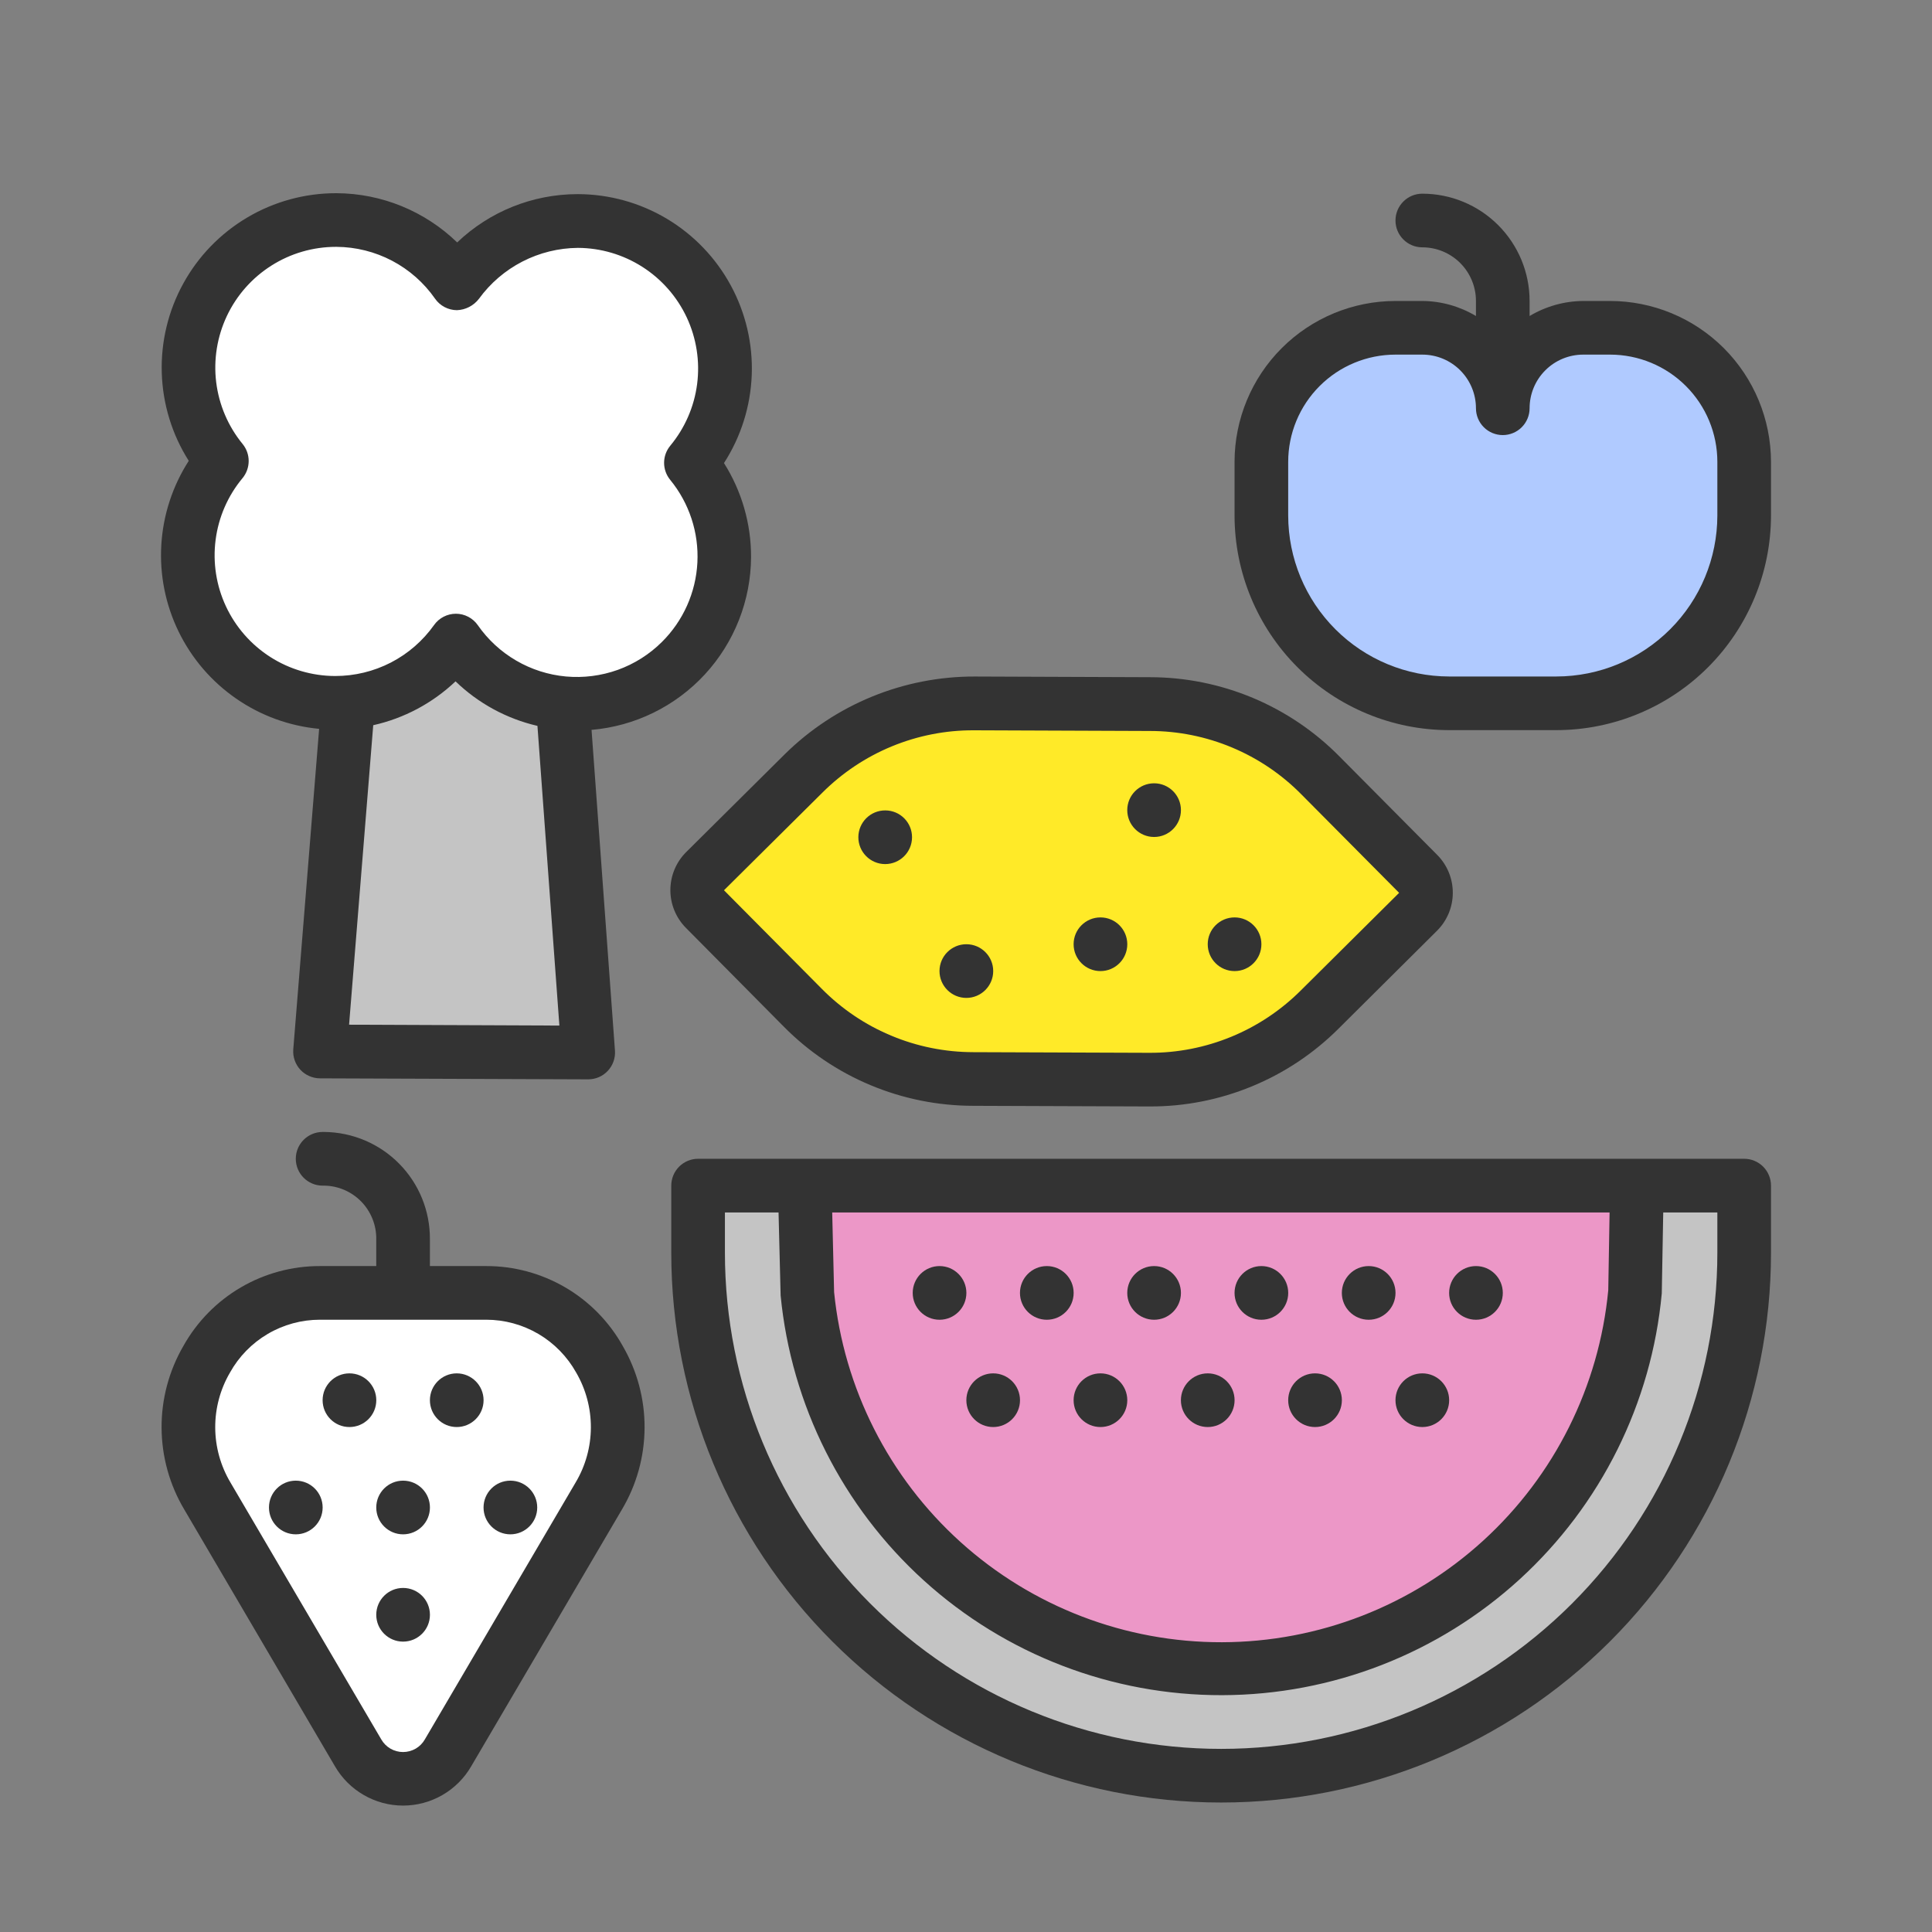 <svg width="60" height="60" viewBox="0 0 60 60" fill="none" xmlns="http://www.w3.org/2000/svg">
<rect x="0" y="0" width="60" height="60" fill="#808080" stroke="none"/>
<path d="M8 40.5L6 44L12 55H13L18.5 46.5L19 42.5L15.5 40L8 40.5Z" fill="white"/>
<path d="M10.402 54.853C10.617 55.224 10.925 55.532 11.297 55.746C11.668 55.961 12.089 56.074 12.518 56.074C12.947 56.074 13.368 55.961 13.74 55.746C14.111 55.532 14.42 55.224 14.634 54.853L19.313 46.882C19.77 46.114 20.013 45.239 20.018 44.345C20.023 43.452 19.788 42.573 19.34 41.801C18.919 41.047 18.303 40.419 17.558 39.983C16.812 39.547 15.964 39.317 15.1 39.319H13.351V38.486C13.357 37.61 13.015 36.767 12.4 36.143C11.786 35.518 10.949 35.163 10.073 35.154H10.019C9.559 35.154 9.186 35.528 9.186 35.987C9.186 36.447 9.559 36.821 10.019 36.821H10.073C10.507 36.828 10.921 37.008 11.223 37.32C11.525 37.633 11.691 38.052 11.685 38.486V39.319H9.935C9.072 39.317 8.224 39.546 7.478 39.982C6.733 40.418 6.118 41.045 5.696 41.799C5.247 42.572 5.013 43.45 5.018 44.343C5.023 45.237 5.266 46.113 5.723 46.88L10.402 54.853ZM7.142 42.627C7.419 42.129 7.824 41.715 8.315 41.426C8.806 41.137 9.366 40.985 9.935 40.985H15.1C15.67 40.985 16.229 41.138 16.72 41.426C17.211 41.715 17.616 42.13 17.894 42.627C18.196 43.146 18.353 43.737 18.35 44.337C18.347 44.938 18.183 45.527 17.875 46.042L13.197 54.014C13.129 54.135 13.03 54.235 12.911 54.305C12.791 54.374 12.655 54.411 12.517 54.411C12.379 54.411 12.243 54.374 12.124 54.305C12.005 54.235 11.906 54.135 11.838 54.014L7.158 46.042C6.851 45.526 6.687 44.938 6.684 44.337C6.681 43.736 6.839 43.146 7.142 42.627Z" fill="#333333"/>
<path d="M13.351 43.485C13.351 43.945 13.724 44.318 14.184 44.318C14.644 44.318 15.018 43.945 15.018 43.485C15.018 43.025 14.644 42.651 14.184 42.651C13.724 42.651 13.351 43.025 13.351 43.485Z" fill="#333333"/>
<path d="M10.019 43.485C10.019 43.945 10.392 44.318 10.852 44.318C11.313 44.318 11.686 43.945 11.686 43.485C11.686 43.025 11.313 42.651 10.852 42.651C10.392 42.651 10.019 43.025 10.019 43.485Z" fill="#333333"/>
<path d="M8.353 46.817C8.353 47.277 8.726 47.65 9.186 47.65C9.647 47.65 10.02 47.277 10.02 46.817C10.02 46.356 9.647 45.983 9.186 45.983C8.726 45.983 8.353 46.356 8.353 46.817Z" fill="#333333"/>
<path d="M11.685 46.817C11.685 47.277 12.058 47.65 12.518 47.65C12.979 47.65 13.352 47.277 13.352 46.817C13.352 46.356 12.979 45.983 12.518 45.983C12.058 45.983 11.685 46.356 11.685 46.817Z" fill="#333333"/>
<path d="M11.685 50.149C11.685 50.609 12.058 50.982 12.518 50.982C12.979 50.982 13.352 50.609 13.352 50.149C13.352 49.688 12.979 49.315 12.518 49.315C12.058 49.315 11.685 49.688 11.685 50.149Z" fill="#333333"/>
<path d="M15.017 46.817C15.017 47.277 15.39 47.65 15.85 47.65C16.31 47.65 16.684 47.277 16.684 46.817C16.684 46.356 16.31 45.983 15.85 45.983C15.39 45.983 15.017 46.356 15.017 46.817Z" fill="#333333"/>
<path d="M54 37H22L23.231 45.69L27.538 51.276L34.308 55H41.692L49.077 51.276L53.385 43.828L54 37Z" fill="#C4C4C4"/>
<path d="M51 37H25L26 44L29.5 48.5L35 51.5H41L47 48.5L50.5 42.5L51 37Z" fill="#EC97C7"/>
<path d="M27 22.5L21.5 27.5L24 30.5L29.5 33H39L44.5 27.5L39 22.5L30.5 21.5L27 22.5Z" fill="#FFEA28"/>
<path d="M55 36.821C55 36.6 54.912 36.388 54.756 36.231C54.6 36.075 54.388 35.987 54.167 35.987H21.68C21.459 35.987 21.248 36.075 21.091 36.231C20.935 36.388 20.847 36.6 20.847 36.821V38.903C20.847 43.432 22.646 47.775 25.849 50.978C29.051 54.18 33.395 55.979 37.924 55.979C42.453 55.979 46.796 54.18 49.998 50.978C53.201 47.775 55 43.432 55 38.903V36.821ZM49.987 37.654L49.946 40.069C49.661 43.055 48.276 45.829 46.059 47.849C43.842 49.87 40.953 50.994 37.953 51.001C34.953 51.009 32.058 49.9 29.831 47.89C27.604 45.881 26.204 43.115 25.904 40.13L25.845 37.654H49.987ZM53.334 38.903C53.334 42.99 51.71 46.91 48.82 49.8C45.93 52.69 42.011 54.313 37.924 54.313C33.837 54.313 29.917 52.69 27.027 49.8C24.137 46.91 22.513 42.99 22.513 38.903V37.654H24.179V37.673L24.243 40.233C24.574 43.637 26.163 46.795 28.699 49.091C31.234 51.386 34.535 52.653 37.955 52.645C41.375 52.637 44.669 51.354 47.194 49.047C49.719 46.739 51.292 43.574 51.608 40.168L51.653 37.654H53.334V38.903Z" fill="#333333"/>
<path d="M28.345 40.153C28.345 40.613 28.718 40.986 29.178 40.986C29.638 40.986 30.012 40.613 30.012 40.153C30.012 39.693 29.638 39.319 29.178 39.319C28.718 39.319 28.345 39.693 28.345 40.153Z" fill="#333333"/>
<path d="M31.676 40.153C31.676 40.613 32.049 40.986 32.51 40.986C32.97 40.986 33.343 40.613 33.343 40.153C33.343 39.693 32.97 39.319 32.51 39.319C32.049 39.319 31.676 39.693 31.676 40.153Z" fill="#333333"/>
<path d="M35.008 40.153C35.008 40.613 35.381 40.986 35.842 40.986C36.302 40.986 36.675 40.613 36.675 40.153C36.675 39.693 36.302 39.319 35.842 39.319C35.381 39.319 35.008 39.693 35.008 40.153Z" fill="#333333"/>
<path d="M27.487 26.835C27.947 26.836 28.322 26.465 28.324 26.004C28.326 25.544 27.954 25.169 27.494 25.168C27.033 25.166 26.659 25.538 26.657 25.998C26.655 26.458 27.027 26.833 27.487 26.835Z" fill="#333333"/>
<path d="M29.177 30.157C29.177 30.617 29.551 30.991 30.011 30.991C30.471 30.991 30.845 30.617 30.845 30.157C30.845 29.697 30.471 29.324 30.011 29.324C29.551 29.324 29.177 29.697 29.177 30.157Z" fill="#333333"/>
<path d="M35.008 25.159C35.008 25.619 35.381 25.993 35.842 25.993C36.302 25.993 36.675 25.619 36.675 25.159C36.675 24.699 36.302 24.326 35.842 24.326C35.381 24.326 35.008 24.699 35.008 25.159Z" fill="#333333"/>
<path d="M37.507 29.324C37.507 29.784 37.88 30.158 38.341 30.158C38.801 30.158 39.174 29.784 39.174 29.324C39.174 28.864 38.801 28.491 38.341 28.491C37.88 28.491 37.507 28.864 37.507 29.324Z" fill="#333333"/>
<path d="M38.34 40.153C38.34 40.613 38.713 40.986 39.174 40.986C39.634 40.986 40.007 40.613 40.007 40.153C40.007 39.693 39.634 39.319 39.174 39.319C38.713 39.319 38.34 39.693 38.34 40.153Z" fill="#333333"/>
<path d="M33.342 29.324C33.342 29.784 33.715 30.158 34.176 30.158C34.636 30.158 35.009 29.784 35.009 29.324C35.009 28.864 34.636 28.491 34.176 28.491C33.715 28.491 33.342 28.864 33.342 29.324Z" fill="#333333"/>
<path d="M41.672 40.153C41.672 40.613 42.045 40.986 42.506 40.986C42.966 40.986 43.339 40.613 43.339 40.153C43.339 39.693 42.966 39.319 42.506 39.319C42.045 39.319 41.672 39.693 41.672 40.153Z" fill="#333333"/>
<path d="M45.004 40.153C45.004 40.613 45.377 40.986 45.838 40.986C46.298 40.986 46.671 40.613 46.671 40.153C46.671 39.693 46.298 39.319 45.838 39.319C45.377 39.319 45.004 39.693 45.004 40.153Z" fill="#333333"/>
<path d="M43.338 43.485C43.338 43.945 43.711 44.318 44.172 44.318C44.632 44.318 45.005 43.945 45.005 43.485C45.005 43.025 44.632 42.651 44.172 42.651C43.711 42.651 43.338 43.025 43.338 43.485Z" fill="#333333"/>
<path d="M40.006 43.485C40.006 43.945 40.379 44.318 40.84 44.318C41.3 44.318 41.673 43.945 41.673 43.485C41.673 43.025 41.3 42.651 40.84 42.651C40.379 42.651 40.006 43.025 40.006 43.485Z" fill="#333333"/>
<path d="M36.674 43.485C36.674 43.945 37.047 44.318 37.508 44.318C37.968 44.318 38.341 43.945 38.341 43.485C38.341 43.025 37.968 42.651 37.508 42.651C37.047 42.651 36.674 43.025 36.674 43.485Z" fill="#333333"/>
<path d="M33.342 43.485C33.342 43.945 33.715 44.318 34.176 44.318C34.636 44.318 35.009 43.945 35.009 43.485C35.009 43.025 34.636 42.651 34.176 42.651C33.715 42.651 33.342 43.025 33.342 43.485Z" fill="#333333"/>
<path d="M30.011 43.485C30.011 43.945 30.384 44.318 30.844 44.318C31.304 44.318 31.677 43.945 31.677 43.485C31.677 43.025 31.304 42.651 30.844 42.651C30.384 42.651 30.011 43.025 30.011 43.485Z" fill="#333333"/>
<path d="M6 17.5L7 14.5L6 11.5L6.5 9L9.5 7L12.5 7.5L14 9L17.5 7L21 7.5L22.5 11L21.5 14.5L22.5 16V18.5L20 21L17.26 21.5L14 20L11.5 21.5H9L7 20L6 17.5Z" fill="white"/>
<path d="M14 20L10.5 22V32H18L17 22L14 20Z" fill="#C4C4C4"/>
<path d="M9.911 22.635L9.108 32.587C9.099 32.702 9.113 32.817 9.151 32.926C9.188 33.034 9.247 33.134 9.325 33.219C9.402 33.303 9.497 33.371 9.602 33.417C9.707 33.464 9.821 33.488 9.935 33.489L18.265 33.52C18.38 33.52 18.494 33.497 18.599 33.452C18.704 33.406 18.799 33.339 18.877 33.255C18.955 33.171 19.015 33.072 19.053 32.964C19.091 32.856 19.107 32.741 19.098 32.626L18.371 22.667C19.718 22.552 20.974 21.937 21.891 20.943C22.807 19.949 23.319 18.648 23.325 17.296C23.327 16.264 23.035 15.253 22.484 14.381C23.011 13.564 23.308 12.621 23.346 11.65C23.383 10.679 23.158 9.716 22.694 8.862C22.231 8.008 21.546 7.294 20.712 6.795C19.878 6.297 18.925 6.032 17.953 6.029H17.932C16.541 6.031 15.204 6.568 14.198 7.529C13.194 6.556 11.854 6.008 10.456 6H10.435C9.466 6 8.514 6.26 7.68 6.754C6.846 7.247 6.159 7.955 5.692 8.805C5.225 9.654 4.994 10.613 5.024 11.582C5.054 12.551 5.343 13.494 5.862 14.312C5.359 15.094 5.065 15.993 5.01 16.921C4.954 17.849 5.139 18.776 5.546 19.613C5.953 20.449 6.568 21.166 7.333 21.695C8.097 22.225 8.985 22.548 9.911 22.635ZM10.841 31.823L11.591 22.522C12.55 22.308 13.434 21.837 14.147 21.16C14.854 21.843 15.733 22.321 16.691 22.543L17.372 31.85L10.841 31.823ZM7.535 13.789C7.085 13.24 6.801 12.575 6.714 11.87C6.628 11.166 6.744 10.451 7.047 9.81C7.351 9.168 7.831 8.626 8.431 8.247C9.03 7.867 9.726 7.666 10.435 7.666H10.45C11.052 7.67 11.644 7.818 12.177 8.098C12.709 8.378 13.167 8.782 13.511 9.276C13.587 9.386 13.689 9.475 13.807 9.537C13.925 9.599 14.057 9.632 14.19 9.633C14.323 9.628 14.453 9.594 14.571 9.533C14.689 9.472 14.792 9.386 14.873 9.281C15.226 8.795 15.688 8.399 16.221 8.124C16.755 7.849 17.346 7.703 17.946 7.698C18.657 7.701 19.352 7.906 19.951 8.289C20.55 8.672 21.028 9.217 21.329 9.861C21.629 10.505 21.741 11.221 21.65 11.926C21.559 12.631 21.269 13.296 20.815 13.843C20.692 13.992 20.624 14.18 20.624 14.373C20.624 14.567 20.692 14.755 20.815 14.904C21.405 15.625 21.706 16.54 21.658 17.471C21.61 18.402 21.217 19.282 20.555 19.938C20.167 20.323 19.699 20.619 19.184 20.804C18.669 20.988 18.12 21.058 17.576 21.009C17.031 20.959 16.504 20.791 16.031 20.515C15.558 20.24 15.152 19.865 14.839 19.416C14.763 19.306 14.661 19.217 14.543 19.155C14.424 19.093 14.292 19.06 14.159 19.06C14.026 19.06 13.895 19.092 13.777 19.153C13.659 19.214 13.557 19.302 13.48 19.411C13.132 19.901 12.673 20.3 12.139 20.576C11.605 20.851 11.013 20.994 10.413 20.994H10.399C9.689 20.991 8.993 20.786 8.394 20.403C7.796 20.02 7.318 19.475 7.017 18.831C6.716 18.187 6.605 17.471 6.696 16.766C6.787 16.061 7.076 15.396 7.531 14.85C7.654 14.701 7.722 14.514 7.723 14.32C7.724 14.127 7.657 13.939 7.535 13.789Z" fill="#333333"/>
<path d="M43.5 10L46.5 11L51 10L54 13V18L51 21.5H44.5L41 20.5L39 15.5L40 11.5L43.5 10Z" fill="#B0CAFF"/>
<path d="M24.337 31.879C25.106 32.658 26.021 33.277 27.031 33.699C28.04 34.122 29.123 34.34 30.218 34.342L35.669 34.362H35.702C36.791 34.366 37.869 34.154 38.876 33.739C39.883 33.325 40.797 32.716 41.568 31.947L44.626 28.907C44.939 28.596 45.117 28.173 45.118 27.731C45.12 27.289 44.946 26.865 44.635 26.551L41.6 23.494C40.832 22.715 39.916 22.096 38.907 21.673C37.897 21.251 36.814 21.032 35.72 21.031L30.269 21.01C28.061 21.006 25.94 21.874 24.369 23.426L21.311 26.461C20.998 26.772 20.821 27.195 20.819 27.637C20.817 28.078 20.991 28.503 21.302 28.816L24.337 31.879ZM25.542 24.614C26.159 23.999 26.891 23.511 27.696 23.179C28.502 22.847 29.365 22.677 30.236 22.68H30.26L35.712 22.701C36.587 22.701 37.454 22.876 38.261 23.214C39.069 23.552 39.801 24.047 40.416 24.671L43.451 27.728L40.394 30.763C39.777 31.378 39.045 31.866 38.24 32.197C37.434 32.529 36.571 32.699 35.7 32.696H35.675L30.224 32.676C29.348 32.675 28.481 32.5 27.674 32.162C26.866 31.824 26.134 31.329 25.519 30.706L22.484 27.648L25.542 24.614Z" fill="#333333"/>
<path d="M55 14.345C54.998 13.02 54.471 11.749 53.535 10.812C52.597 9.875 51.327 9.348 50.002 9.347H49.169C48.582 9.351 48.007 9.513 47.503 9.814V9.347C47.503 8.463 47.152 7.616 46.527 6.991C45.902 6.366 45.055 6.015 44.171 6.015C43.711 6.015 43.338 6.388 43.338 6.848C43.338 7.308 43.711 7.681 44.171 7.681C44.613 7.681 45.037 7.857 45.349 8.169C45.661 8.481 45.837 8.905 45.837 9.347V9.814C45.333 9.513 44.758 9.351 44.171 9.347H43.338C42.013 9.348 40.742 9.875 39.805 10.812C38.868 11.749 38.341 13.02 38.34 14.345V16.011C38.342 17.778 39.045 19.471 40.294 20.721C41.543 21.97 43.237 22.673 45.004 22.675H48.336C50.103 22.673 51.797 21.97 53.046 20.721C54.295 19.471 54.998 17.778 55 16.011V14.345ZM53.334 16.011C53.332 17.336 52.805 18.606 51.868 19.543C50.931 20.48 49.661 21.007 48.336 21.009H45.004C43.679 21.007 42.409 20.48 41.472 19.543C40.535 18.606 40.008 17.336 40.006 16.011V14.345C40.006 13.461 40.357 12.614 40.982 11.989C41.607 11.364 42.454 11.013 43.338 11.013H44.171C44.613 11.013 45.037 11.188 45.349 11.501C45.661 11.813 45.837 12.237 45.837 12.679C45.837 12.9 45.925 13.112 46.081 13.268C46.237 13.424 46.449 13.512 46.67 13.512C46.891 13.512 47.103 13.424 47.259 13.268C47.415 13.112 47.503 12.9 47.503 12.679C47.503 12.237 47.678 11.813 47.991 11.501C48.303 11.188 48.727 11.013 49.169 11.013H50.002C50.886 11.013 51.733 11.364 52.358 11.989C52.983 12.614 53.334 13.461 53.334 14.345V16.011Z" fill="#333333"/>
</svg>
